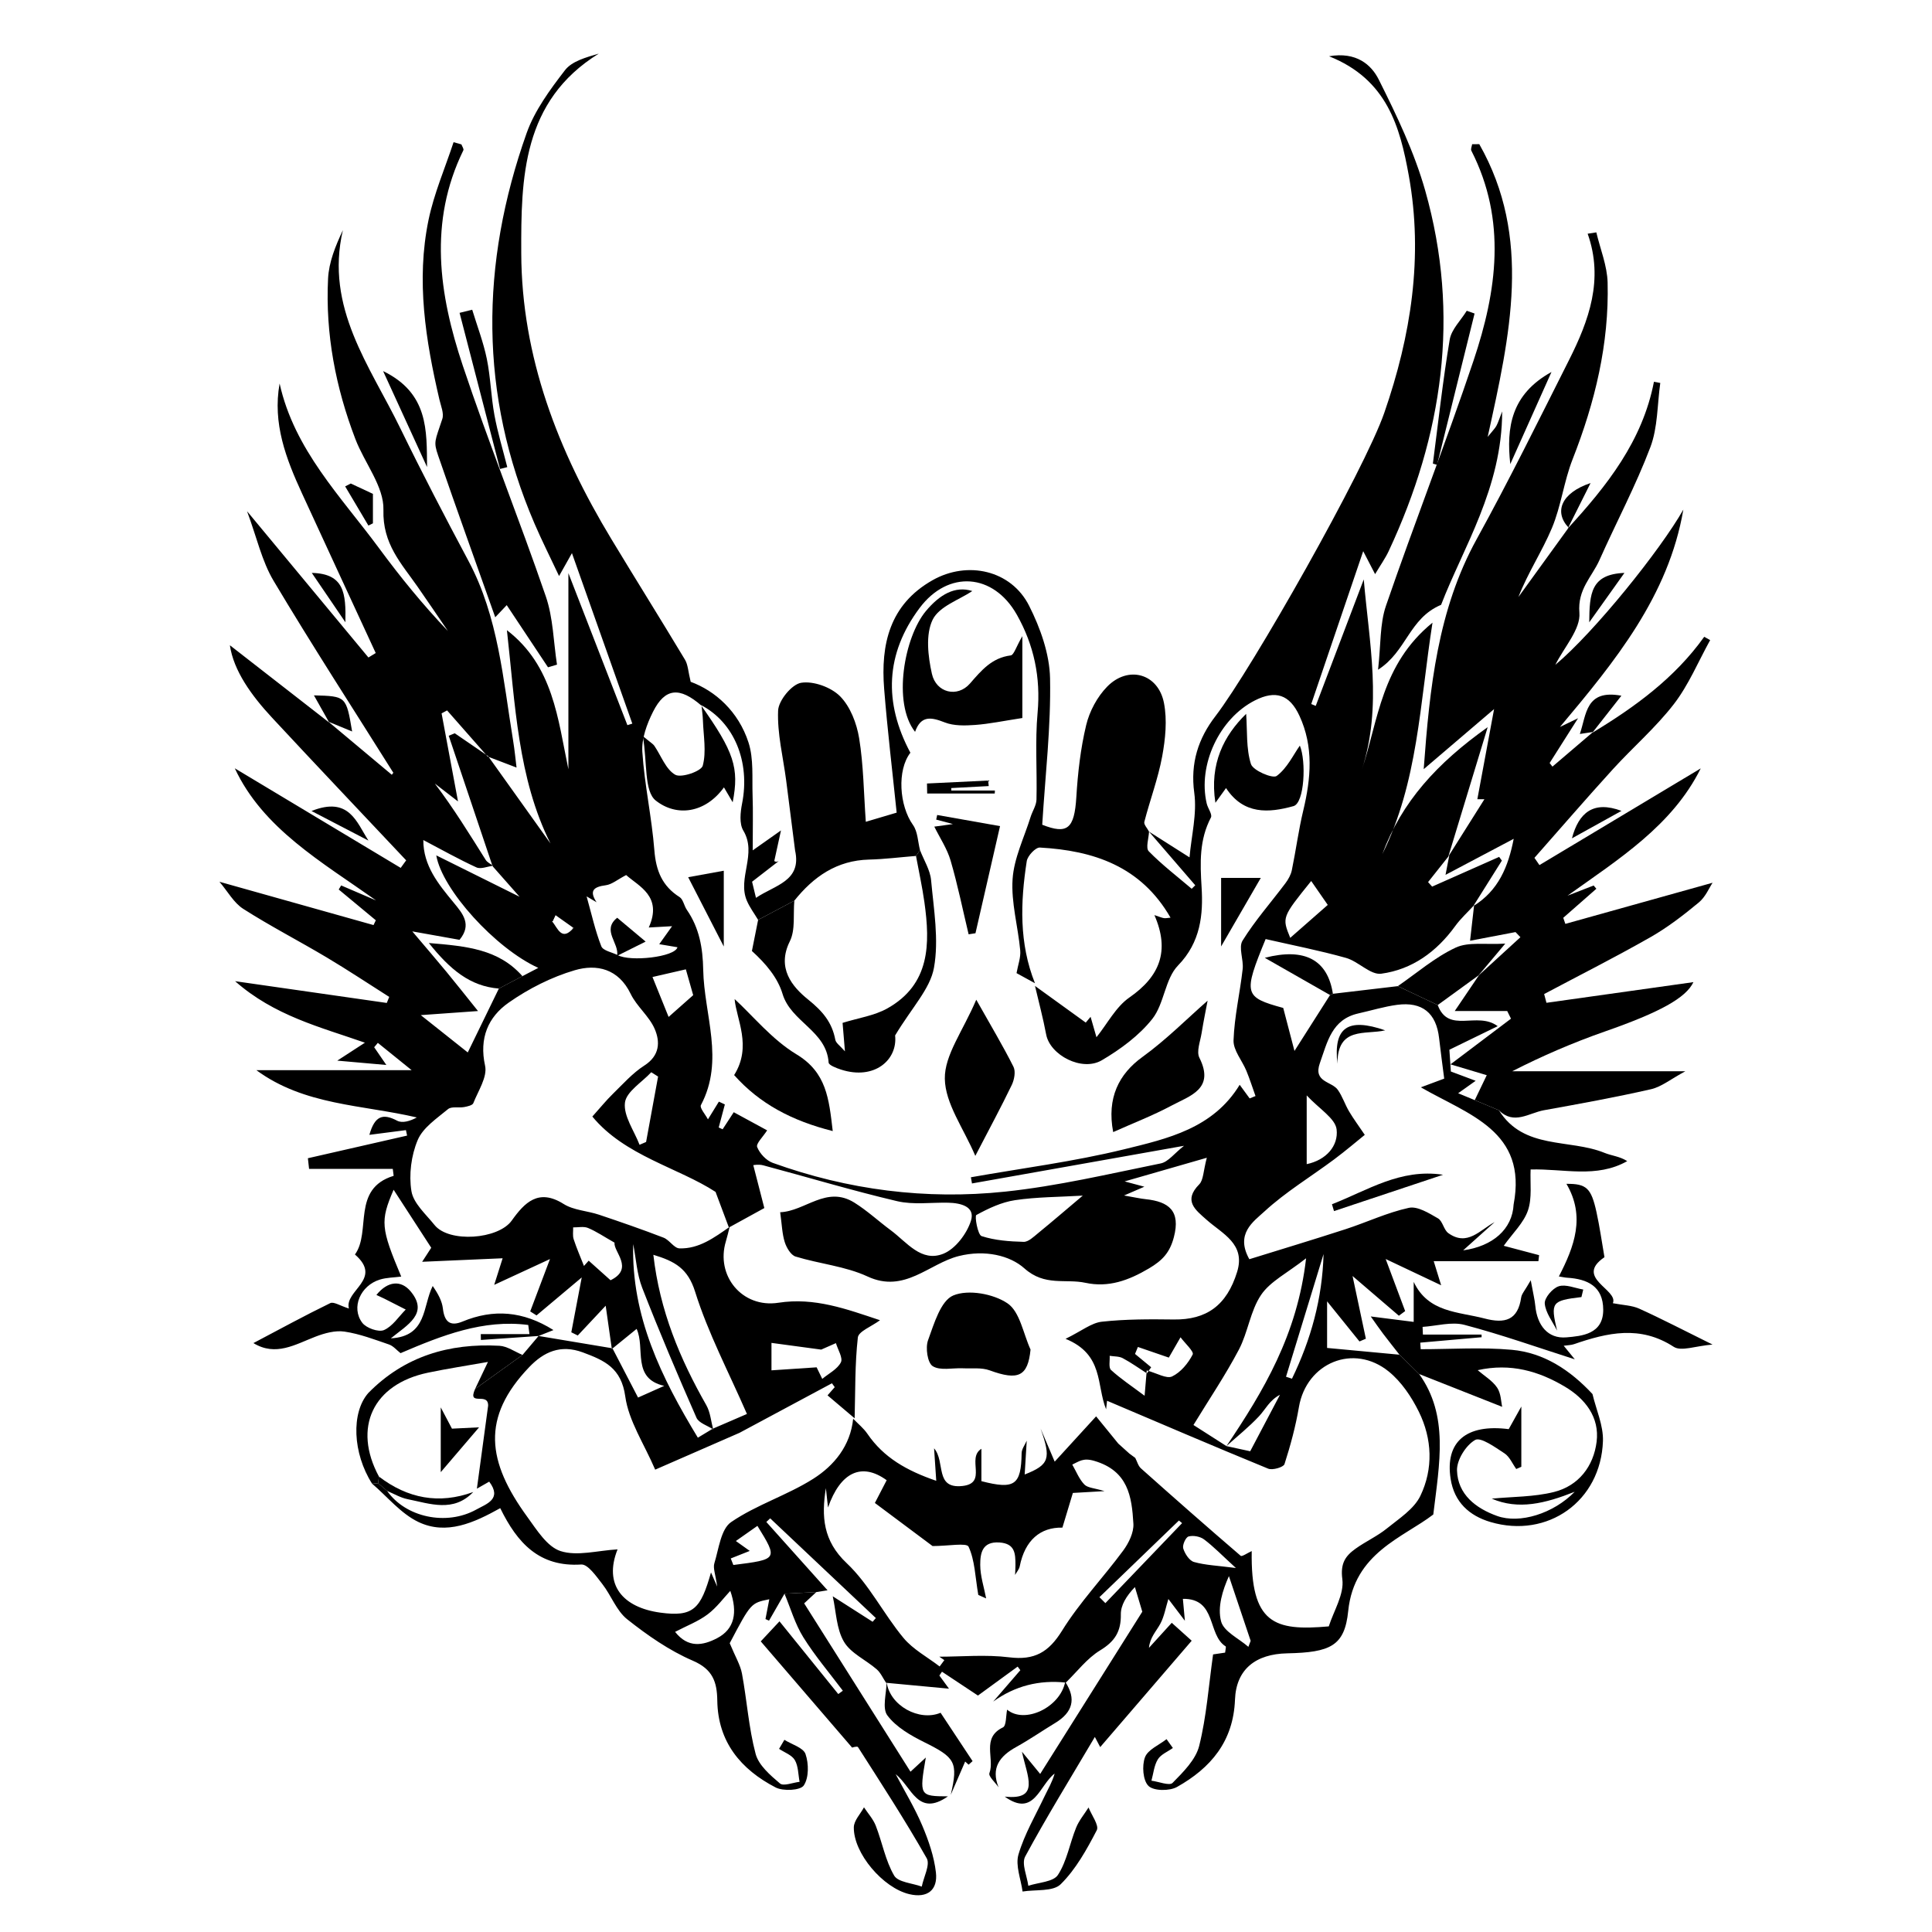 <?xml version="1.0" encoding="utf-8"?>
<!-- Generator: Adobe Illustrator 16.0.0, SVG Export Plug-In . SVG Version: 6.00 Build 0)  -->
<!DOCTYPE svg PUBLIC "-//W3C//DTD SVG 1.0//EN" "http://www.w3.org/TR/2001/REC-SVG-20010904/DTD/svg10.dtd">
<svg version="1.0" id="Capa_1" xmlns="http://www.w3.org/2000/svg" xmlns:xlink="http://www.w3.org/1999/xlink" x="0px" y="0px"
	 width="1000px" height="1000px" viewBox="0 0 1000 1000" enable-background="new 0 0 1000 1000" xml:space="preserve">
<g>
	<path fill-rule="evenodd" clip-rule="evenodd" d="M411.54,440.239c-1.539-12.104-3.048-24.212-4.626-36.311
		c-1.573-12.055-4.651-24.16-4.167-36.125c0.213-5.235,7.093-13.628,11.934-14.4c6.363-1.016,15.491,2.296,20.15,6.997
		c5.294,5.343,8.598,14.005,9.858,21.702c2.267,13.832,2.362,28.018,3.45,43.259c5.217-1.549,9.726-2.887,15.972-4.74
		c-2.184-21.25-4.765-42.6-6.474-64.019c-1.842-23.097,2.812-43.718,25.059-56.295c18.089-10.228,40.658-5.215,49.973,13.239
		c5.812,11.515,10.588,24.924,10.838,37.582c0.495,25-2.477,50.066-4.055,75.757c12.991,5.117,16.65,2.177,17.652-14.274
		c0.763-12.519,2.184-25.164,5.105-37.323c1.713-7.133,5.717-14.613,10.829-19.85c10.923-11.188,26.441-6.843,29.423,8.406
		c1.736,8.878,0.742,18.691-0.932,27.731c-2.117,11.447-6.303,22.503-9.226,33.823c-0.355,1.373,1.584,3.34,2.434,5.05
		c-0.158,3.488-1.822,8.458-0.152,10.166c6.858,7.014,14.732,13.032,22.232,19.417c0.614-0.602,1.23-1.203,1.845-1.806
		c-7.987-9.261-15.976-18.523-23.963-27.786c6.039,3.836,12.079,7.673,20.991,13.333c0.986-11.256,3.932-22.621,2.46-33.381
		c-2.107-15.412,2.086-28.168,10.927-39.666c19.086-24.83,77.172-127.453,87.434-157.069c13.814-39.864,20.267-80.748,12.68-122.775
		c-4.564-25.273-11.248-49.819-41.28-61.756c14.129-2.457,21.876,4.376,25.723,12.052c9.304,18.569,18.443,37.657,24.073,57.548
		c18.224,64.364,9.1,126.539-18.91,186.495c-1.723,3.687-4.133,7.053-7.05,11.958c-2.595-5.008-4.449-8.59-6.157-11.884
		c-9.01,26.508-17.949,52.812-26.892,79.115c0.772,0.319,1.546,0.639,2.319,0.958c8.287-21.822,16.574-43.642,24.861-65.463
		c2.765,32.692,9.766,65.575-1.075,98.77c8.667-25.903,10.05-54.699,36.651-76.379c-6.628,42.433-7.518,82.559-25.968,119.795
		c10.042-27.062,28.279-47.052,54.531-65.699c-7.422,24.399-13.888,45.648-20.352,66.897l0.479-0.551
		c-3.659,4.612-7.319,9.225-10.979,13.837c0.701,0.779,1.401,1.558,2.103,2.337c11.563-5.129,23.126-10.258,34.688-15.386
		c0.468,0.645,0.937,1.289,1.405,1.933c-4.929,7.845-9.858,15.692-14.786,23.539l0.418-0.465c-3.287,3.588-6.958,6.897-9.791,10.813
		c-9.603,13.264-22.305,22.497-38.288,24.644c-5.583,0.75-11.813-6.375-18.232-8.177c-13.72-3.854-27.757-6.579-41.596-9.752
		c-11.692,28.455-11.264,30.081,9.106,35.649c1.893,7.234,3.772,14.423,5.819,22.253c6.657-10.46,12.532-19.696,18.409-28.931
		c0.502-0.193,0.995-0.408,1.479-0.646c11.196-1.319,22.394-2.638,33.589-3.957c6.892,3.26,13.78,6.518,20.673,9.777
		c5.597,15.124,20.387,3.004,31.038,10.944c-8.925,4.352-16.558,8.074-25.006,12.191c0.218,3.229,0.498,7.361,0.764,11.27
		c4.309,1.611,8.02,3.001,12.841,4.805c-3.483,2.477-5.801,4.123-9.069,6.447c3.374,1.4,5.987,2.485,8.601,3.57
		c4.161,1.742,8.322,3.484,12.481,5.228c12.854,20.616,36.486,14.646,54.69,22.062c3.693,1.506,7.882,1.792,11.744,4.274
		c-15.936,9.024-32.899,3.829-50.01,4.324c-0.32,7.072,0.842,14.727-1.386,21.219c-2.211,6.44-7.834,11.709-12.527,18.286
		c6.058,1.604,12.176,3.225,18.294,4.844c-0.116,1.035-0.231,2.067-0.346,3.102c-17.785,0-35.57,0-54.195,0
		c1.129,3.66,2.045,6.629,3.853,12.487c-10.599-5.019-18.902-8.948-28.715-13.594c3.616,9.658,6.853,18.306,10.089,26.951
		c-1.084,0.802-2.169,1.604-3.252,2.405c-7.735-6.631-15.468-13.264-23.983-20.564c2.289,10.783,4.591,21.622,6.894,32.462
		c-1.104,0.471-2.208,0.942-3.313,1.413c-5.213-6.458-10.426-12.913-16.757-20.758c0,9.825,0,17.922,0,24.118
		c12.946,1.209,25.206,2.354,37.466,3.5c3.391,3.333,6.783,6.664,10.175,9.996c15.459,21.531,10.511,46.189,7.326,72.715
		c-15.552,11.947-40.973,19.824-44.037,49.948c-1.837,18.06-9.143,21.451-31.569,21.913c-16.333,0.336-26.432,8.229-27.033,23.96
		c-0.828,21.664-12.583,35.412-29.999,45.199c-3.875,2.176-12.017,2.126-14.748-0.493c-2.914-2.797-3.479-10.495-1.85-14.85
		c1.484-3.97,7.281-6.329,11.177-9.397c1.089,1.526,2.178,3.055,3.266,4.581c-2.666,1.914-6.189,3.3-7.778,5.879
		c-1.95,3.158-2.279,7.316-3.311,11.041c3.756,0.489,9.333,2.771,10.932,1.144c5.507-5.605,11.982-11.986,13.776-19.15
		c3.808-15.211,4.902-31.104,7.199-47.354c1.059-0.157,3.725-0.555,6.226-0.925c0.161-1.638,0.59-3.032,0.275-3.229
		c-9.544-5.938-4.487-24.881-22.137-24.607c0.3,3.269,0.55,6.009,1.039,11.358c-3.79-4.998-6.078-8.016-8.55-11.277
		c-1.42,4.58-2.139,9.02-4.144,12.771c-2.065,3.864-5.384,7.057-5.903,12.514c3.718-4.084,7.434-8.167,11.8-12.966
		c4.313,3.881,8.276,7.443,10.318,9.28c-16.429,19.102-32.199,37.439-47.353,55.058c0.798,1.513,0.063,0.121-2.771-5.254
		c-12.918,21.872-25.089,41.559-36.058,61.893c-1.987,3.687,0.952,10.029,1.616,15.145c5.279-1.765,12.952-1.971,15.329-5.623
		c4.662-7.162,6.118-16.346,9.419-24.482c1.514-3.731,4.251-6.969,6.434-10.43c1.56,4.001,5.555,9.265,4.251,11.78
		c-5.164,9.949-10.83,20.209-18.679,27.954c-3.96,3.906-12.99,2.674-19.728,3.765c-0.857-6.433-3.796-13.479-2.12-19.166
		c3.104-10.536,8.846-20.306,13.617-30.332c1.752-3.679,3.87-7.185,5.104-11.559c-7.939,5.956-10.537,22.94-25.826,11.932
		c18.493,1.968,11.604-10.409,8.905-23.248c4.969,6.063,7.195,8.779,9.437,11.514c18.752-29.791,37.318-59.289,52.854-83.97
		c-1.491-4.977-2.656-8.865-3.822-12.754c-4.507,4.691-7.355,9.447-7.282,14.157c0.137,8.821-3.087,13.974-10.712,18.603
		c-6.789,4.122-11.9,11.008-17.753,16.672c-13.772-1.441-26.347,1.693-37.604,9.851c4.685-5.422,9.369-10.842,14.053-16.261
		c-0.465-0.619-0.932-1.237-1.396-1.854c-6.88,5.018-13.761,10.037-20.552,14.988c-6.589-4.37-12.604-8.357-18.618-12.345
		c-0.447,0.659-0.896,1.319-1.344,1.979c1.657,2.268,3.316,4.536,4.974,6.806c-10.857-1.017-21.713-2.032-32.571-3.049
		c-1.584-2.352-2.767-5.167-4.831-6.968c-5.626-4.905-13.459-8.305-16.983-14.314c-3.908-6.667-4.017-15.563-5.78-23.488
		c6.88,4.396,13.762,8.792,20.642,13.188c0.555-0.642,1.109-1.285,1.664-1.927c-18.231-17.204-36.463-34.406-54.693-51.609
		c-0.663,0.625-1.326,1.25-1.989,1.876c10.561,11.788,21.12,23.578,31.681,35.366c-1.931,0.307-3.862,0.612-5.793,0.918
		c-5.493,0.282-10.985,0.565-16.479,0.851c-2.67,4.648-5.341,9.298-8.012,13.947c-0.612-0.275-1.226-0.551-1.837-0.826
		c0.636-3.295,1.271-6.59,1.979-10.25c-9.521,1.945-9.521,1.945-20.486,22.744c2.9,7.027,5.505,11.23,6.345,15.763
		c2.564,13.808,3.467,28.004,7.053,41.508c1.563,5.892,7.578,11.062,12.611,15.333c1.825,1.551,6.679-0.466,10.15-0.855
		c-0.734-3.802-0.628-8.094-2.468-11.253c-1.529-2.627-5.347-3.926-8.148-5.811c0.917-1.56,1.836-3.118,2.754-4.678
		c3.817,2.404,9.8,4.063,10.94,7.385c1.699,4.946,1.766,12.273-0.924,16.26c-1.746,2.591-10.667,3.033-14.588,1
		c-17.958-9.316-29.859-23.527-30.163-44.946c-0.136-9.55-2.268-16.174-12.64-20.638c-12.185-5.244-23.512-13.14-33.982-21.438
		c-5.597-4.434-8.292-12.377-12.896-18.269c-3.099-3.963-7.457-10.315-10.895-10.093c-21.687,1.407-33.091-11.077-41.934-29.165
		c-13.494,7.52-27.817,14.129-42.402,7.134c-9.053-4.342-16.014-13.049-23.914-19.798c1.039-0.086,2.078-0.172,3.117-0.256
		c1.555,1.335,3.109,2.672,4.664,4.008c9.514,13.639,30.637,18.254,46.157,9.627c5.229-2.906,13.484-5.377,6.669-14.438
		c-2.245,1.281-4.311,2.46-6.375,3.639c2.06-15.206,4.121-30.413,5.819-42.947c0.146-7.372-10.948,0.683-6.733-8.673
		c8.18-5.87,16.36-11.742,24.54-17.611c2.767-3.269,5.531-6.539,8.301-9.808c12.752,2.128,25.5,4.256,38.252,6.385
		c4.39,8.449,8.776,16.898,13.239,25.491c2.599-1.16,7.008-3.128,13.549-6.047c-17.028-3.861-9.66-19.525-14.292-29.49
		c-4.782,3.89-8.804,7.159-12.826,10.43c-1.066-7.518-2.134-15.036-3.184-22.425c-5.009,5.341-9.73,10.379-14.453,15.417
		c-1.113-0.555-2.228-1.107-3.34-1.661c1.706-8.983,3.414-17.966,5.396-28.392c-8.829,7.417-16.112,13.537-23.396,19.655
		c-1.09-0.691-2.18-1.382-3.27-2.074c3.304-8.753,6.608-17.506,10.228-27.095c-9.246,4.277-18.033,8.342-28.866,13.354
		c1.977-6.236,2.956-9.325,4.361-13.763c-14.439,0.631-27.676,1.209-41.654,1.819c1.715-2.647,3.366-5.2,4.701-7.264
		c-6.516-10.047-12.834-19.789-19.477-30.03c-6.986,16.271-6.642,19.772,3.942,44.955c-3.74,0.49-7.558,0.476-11.043,1.546
		c-10.082,3.091-15.047,14.476-9.126,22.359c2.056,2.738,8.411,4.993,11.22,3.786c4.461-1.918,7.592-6.93,11.287-10.63
		c-3.676-1.872-7.35-3.75-11.032-5.609c-0.996-0.505-2.023-0.95-4.154-1.943c5.945-7.353,12.805-7.735,17.686-1.893
		c9.619,11.517-1.617,17.324-10.219,24.352c18.877-1.038,16.405-16.641,21.673-27.098c2.822,4.081,4.828,7.797,5.279,11.691
		c0.787,6.77,3.653,9.408,10.134,6.723c15.986-6.622,31.337-5.502,47.088,4.401c-2.85,1.131-5.27,2.093-7.69,3.053
		c-9.956,0.688-19.912,1.376-29.867,2.065c-0.018-1.009-0.035-2.018-0.053-3.027c8.396,0,16.793,0,25.189,0
		c-0.208-1.578-0.417-3.155-0.626-4.732c-23.319-3.033-44.762,5.451-66.1,14.59c-1.976-1.534-3.729-3.719-5.969-4.487
		c-7.563-2.595-15.178-5.503-23.015-6.668c-4.801-0.716-10.328,0.801-15.032,2.611c-10.5,4.039-20.573,10.403-32.138,3.33
		c13.659-7.201,26.562-14.258,39.774-20.681c1.806-0.879,5.146,1.396,9.649,2.792c-2.455-9.344,17.846-15.215,3.134-27.957
		c8.576-11.866-1.918-34.018,20.034-40.728c-0.15-1.194-0.302-2.388-0.453-3.581c-14.441,0-28.882,0-43.324,0
		c-0.206-1.841-0.413-3.682-0.618-5.522c17.118-3.905,34.235-7.813,51.353-11.721c-0.202-0.942-0.405-1.885-0.606-2.827
		c-5.887,0.757-11.772,1.516-18.922,2.437c2.776-9.832,6.936-11.252,14.369-7.321c2.678,1.415,6.731,0.227,10.187-1.68
		c-28.377-6.637-58.188-6.183-83.053-24.48c25.983,0,51.966,0,80.371,0c-6.981-5.639-12.237-9.883-17.492-14.129
		c-0.631,0.755-1.263,1.51-1.893,2.267c1.584,2.308,3.169,4.615,6.301,9.18c-8.891-0.788-15.755-1.396-25.395-2.248
		c5.892-3.828,9.537-6.194,14.3-9.289c-23.28-8.14-46.876-13.923-67.191-31.83c27.798,3.988,53.154,7.624,78.511,11.26
		c0.42-1.04,0.84-2.081,1.259-3.122c-10.778-6.836-21.412-13.916-32.374-20.446c-14.307-8.523-29.154-16.17-43.176-25.125
		c-4.904-3.132-8.049-9.02-12.324-14.032c27.687,7.783,53.719,15.101,79.751,22.417c0.396-0.825,0.793-1.651,1.189-2.478
		c-6.401-5.312-12.805-10.624-19.207-15.936c0.421-0.7,0.843-1.4,1.263-2.101c6.019,2.585,12.037,5.169,18.057,7.752
		c-28.128-19.943-58.571-37.2-73.109-68.381c27.829,16.706,56.851,34.126,85.872,51.546c0.944-1.301,1.888-2.603,2.831-3.905
		c-23.139-24.581-46.388-49.058-69.369-73.786c-10.82-11.642-19.945-24.382-21.88-37.546c16.191,12.602,33.818,26.322,51.446,40.042
		l-0.436-0.47c10.933,9.153,21.865,18.307,32.798,27.46c0.267-0.341,0.533-0.682,0.801-1.021
		c-20.754-33.054-41.99-65.819-61.97-99.334c-6.087-10.212-8.712-22.487-13.752-36.051c22.369,26.959,42.596,51.335,62.823,75.711
		c1.26-0.769,2.52-1.538,3.779-2.307c-12.716-27.521-25.463-55.027-38.134-82.568c-8.279-17.995-15.329-36.27-11.612-56.937
		c7.595,34.323,31.746,58.53,51.53,85.329c10.95,14.832,22.586,29.158,35.577,42.771c-5.229-7.648-10.397-15.335-15.699-22.932
		c-8.413-12.054-18.18-22.139-17.674-39.764c0.347-12.051-9.771-24.241-14.513-36.635c-10.22-26.712-15.563-54.448-14.142-83.076
		c0.422-8.496,3.803-16.846,7.672-25.063c-9.409,40.126,14.034,70.323,29.734,102.564c11.263,23.124,23.154,45.957,35.27,68.649
		c15.513,29.058,17.879,61.258,23.074,92.806c0.828,5.029,1.299,10.117,1.805,14.138c-4.821-1.84-9.888-3.774-14.953-5.708
		c-6.999-7.959-13.998-15.915-20.999-23.872c-0.947,0.513-1.896,1.023-2.844,1.534c2.746,14.73,5.492,29.459,8.497,45.575
		c-4.786-3.691-8.391-6.47-11.993-9.25c9.691,12.743,17.948,26.187,26.346,39.539c0.811,1.289,2.504,2.021,3.788,3.01
		c-2.892,0.353-6.322,1.884-8.58,0.851c-9.242-4.232-18.127-9.246-27.516-14.168c-0.052,13.268,7.803,22.829,15.715,32.396
		c4.669,5.647,9.586,11.348,3.023,19.255c-6.734-1.203-13.669-2.443-24.443-4.368c7.37,8.713,12.559,14.729,17.613,20.855
		c4.924,5.967,9.712,12.048,16.402,20.375c-10.258,0.73-17.661,1.26-29.625,2.112c9.565,7.598,16.654,13.229,24.323,19.321
		c6.052-12.438,11.072-22.754,16.094-33.071c4.068-2.144,8.136-4.287,12.204-6.43c2.531-1.316,5.061-2.632,8.21-4.27
		c-22.266-10.104-49.822-40.583-52.81-58.238c14.553,7.231,28.769,14.295,43.108,21.419c-4.604-5.211-9.285-10.514-13.967-15.815
		c-7.566-22.506-15.132-45.012-22.699-67.518c1.043-0.425,2.086-0.851,3.129-1.276c5.748,3.937,11.494,7.872,17.241,11.807
		c10.989,15.385,21.978,30.77,32.315,45.242c-16.977-33.742-18.277-72.304-22.563-110.408
		c23.991,18.438,26.371,45.936,31.822,71.989c0-32.896,0-65.757,0-101.518c10.927,28.15,20.732,53.414,30.539,78.678
		c0.848-0.262,1.695-0.524,2.543-0.784c-10.53-29.735-21.061-59.469-31.252-88.246c-0.912,1.623-3.24,5.765-6.66,11.854
		c-4.661-9.92-8.986-18.469-12.758-27.254c-28.662-66.761-28.052-134.333-4.041-201.99c4.176-11.767,12.111-22.52,19.844-32.56
		c3.642-4.729,10.921-6.654,17.502-8.603c-39.67,24.595-40.247,64.365-40.121,103.271c0.174,53.799,19.071,102.357,46.558,147.869
		c12.636,20.925,25.618,41.642,38.203,62.596c1.554,2.586,1.619,6.067,2.938,11.419c12.627,4.627,24.728,15.306,29.933,31.434
		c2.739,8.486,1.784,18.227,2.106,27.415c0.294,8.417,0.062,16.853,0.062,28.397c6.87-4.846,10.204-7.199,14.632-10.323
		c-1.334,6.006-2.429,10.919-3.468,15.844c-0.013,0.058,0.684,0.374,1.051,0.376c0.41,0.003,0.823-0.215,1.234-0.337
		c-4.12,3.193-8.241,6.384-13.775,10.671c0.327,1.352,1.157,4.78,2.019,8.342C401.054,458.094,415.057,456.128,411.54,440.239z
		 M286.025,476.821l-0.357-0.095c3.055,3.671,5.06,10.944,11.402,3.323l0.022,0.415c-3.297-2.337-6.593-4.673-9.888-7.01
		l0.264,0.299C286.987,474.775,286.506,475.798,286.025,476.821z M308.789,467.021c-1.59-0.943-3.18-1.887-5.165-3.063
		c2.596,9.232,4.456,17.787,7.61,25.833c0.896,2.286,5.561,3.093,8.495,4.579c6.392,3.549,29.599,1.037,30.925-4.078
		c-2.905-0.488-5.819-0.978-9.429-1.584c2.285-3.199,3.903-5.465,6.646-9.304c-5.227,0.291-8.303,0.462-12.068,0.671
		c7.28-16.178-5.227-21.345-11.704-27.15c-4.5,2.344-7.381,4.864-10.535,5.274C307.175,459.029,304.874,461.076,308.789,467.021z
		 M368.842,739.537c6.572-2.837,13.144-5.672,17.774-7.67c-9.448-21.688-20.127-41.855-26.823-63.268
		c-3.771-12.057-10.477-15.756-21.617-19.117c3.29,28.918,13.765,53.873,27.404,77.817c2.096,3.68,2.438,8.357,3.561,12.549
		c-2.964-1.979-7.442-3.293-8.653-6.044c-9.772-22.227-19.266-44.594-28.078-67.216c-2.758-7.083-3.175-15.078-4.663-22.657
		c-1.028,37.387,14.584,69.082,33.462,100.213C363.89,742.526,366.365,741.03,368.842,739.537z M634.831,748.504
		c5.228,1.135,10.454,2.27,12.272,2.665c5.517-10.465,10.463-19.85,15.408-29.233c-5.378,2.792-7.486,7.515-10.82,11.092
		c-5.19,5.565-11.214,10.351-16.883,15.466c19.158-28.461,36.698-57.615,41.222-97.201c-9.796,7.683-18.559,11.949-23.29,18.943
		c-5.583,8.253-6.765,19.348-11.505,28.343c-6.987,13.264-15.431,25.764-23.503,38.995
		C622.012,740.31,628.422,744.407,634.831,748.504z M474.116,443.029c-8.105,0.655-16.204,1.685-24.321,1.889
		c-16.662,0.42-28.71,8.834-38.65,21.268c-6.248,3.316-12.497,6.632-18.744,9.948c-1.967-3.297-4.332-6.424-5.825-9.923
		c-5.013-11.736,5.437-24.21-1.849-36.319c-2.132-3.545-1.524-9.462-0.626-13.985c4.28-21.547-4.068-42.049-21.351-51.019
		l0.35,0.365c-11.332-9.833-18.855-9.259-25.104,3.167c-3.178,6.32-5.973,13.944-5.525,20.753
		c1.123,17.042,4.889,33.902,6.229,50.942c0.829,10.507,4.014,18.482,13.04,24.2c1.889,1.195,2.32,4.513,3.771,6.612
		c6.479,9.375,8.254,19.729,8.471,31.022c0.447,23.344,11.157,46.779-1.194,70.058c-0.746,1.408,2.329,4.842,3.645,7.367
		c2.198-3.563,3.927-6.367,5.657-9.172c1.032,0.481,2.065,0.963,3.099,1.445c-1.061,3.977-2.122,7.954-3.183,11.931
		c0.675,0.312,1.349,0.622,2.023,0.935c1.855-2.847,3.709-5.693,5.755-8.837c6.564,3.564,12.49,6.783,17.286,9.388
		c-2.129,3.357-5.857,6.871-5.159,8.645c1.307,3.325,4.696,6.969,8.052,8.178c38.927,14.049,79.324,19.203,120.281,14.896
		c27.071-2.847,53.8-9.181,80.549-14.603c3.888-0.788,7.041-5.198,12.044-9.117c-38.854,6.898-74.297,13.194-109.741,19.487
		c-0.184-1.067-0.368-2.134-0.554-3.2c26.47-4.695,53.256-8.097,79.312-14.481c22.45-5.499,46.061-10.777,59.806-33.387
		c2.016,2.754,3.59,4.904,5.163,7.055c1.009-0.41,2.018-0.822,3.027-1.231c-1.563-4.361-2.964-8.789-4.727-13.067
		c-2.199-5.334-6.824-10.618-6.642-15.791c0.438-12.322,3.334-24.538,4.722-36.855c0.555-4.905-2.247-11.203-0.063-14.721
		c6.494-10.46,14.767-19.807,22.191-29.705c1.486-1.983,2.826-4.367,3.321-6.757c2.123-10.258,3.467-20.693,5.91-30.868
		c3.998-16.648,5.446-33.102-1.995-49.116c-5.117-11.014-12.397-13.282-23.027-7.889c-18.361,9.311-29.637,33.362-24.944,53.366
		c0.584,2.497,3.011,5.631,2.184,7.217c-6.042,11.583-5.632,23.308-4.834,36.1c0.878,14.08-0.459,28.457-12.187,40.498
		c-6.766,6.945-7.115,19.836-13.339,27.685c-6.854,8.643-16.464,15.7-26.096,21.372c-10.306,6.067-26.827-2.652-28.832-13.347
		c-1.58-8.438-3.826-16.752-5.778-25.119c8.759,6.326,17.517,12.653,26.274,18.979c0.833-0.996,1.668-1.992,2.502-2.99
		c1.095,3.803,2.188,7.604,3.042,10.57c5.682-7.075,10.041-15.705,17.025-20.554c15.771-10.944,21.065-24.106,12.967-42.665
		c2.519,0.828,3.685,1.364,4.907,1.565c0.935,0.154,1.94-0.113,3.439-0.236c-15.332-26.67-39.898-34.738-67.637-36.292
		c-2.211-0.124-6.354,4.279-6.78,7.017c-3.316,21.321-4,42.612,4.253,63.215c-3.283-1.801-6.566-3.602-9.544-5.236
		c0.744-4.249,2.25-8.094,1.909-11.769c-1.143-12.339-4.757-24.737-3.954-36.884c0.719-10.884,5.99-21.476,9.322-32.175
		c0.942-3.029,2.971-5.962,3.046-8.977c0.372-14.993-0.778-30.092,0.575-44.975c1.662-18.292-1.871-35.025-10.733-50.725
		c-12.124-21.477-35.521-23.3-50.37-3.434c-17.664,23.631-18.635,48.905-4.737,74.866c-6.961,8.996-5.81,27.357,1.36,37.409
		c2.471,3.462,2.496,8.668,3.64,13.077C475.52,441.073,474.818,442.051,474.116,443.029z M510.426,827.34
		c-2.374-1.061-4.75-2.122-4.069-1.817c-1.628-9.536-1.778-17.968-5.03-24.959c-0.996-2.143-10.489-0.332-18.638-0.332
		c-8.485-6.338-19.507-14.57-29.855-22.3c2.26-4.359,4.203-8.109,6.104-11.775c-12.91-9.378-23.932-4.25-30.365,14.125
		c-0.42-3.829-0.76-6.924-1.099-10.018c-2.345,14.603-1.519,27.24,10.759,38.817c11.608,10.946,19.032,26.202,29.371,38.671
		c4.974,5.997,12.424,9.938,18.752,14.811c0.811-1.093,1.621-2.187,2.432-3.281c-1.131-0.774-2.264-1.549-2.6-1.779
		c11.561,0,24.039-1.188,36.183,0.322c13.037,1.622,20.405-2.573,27.357-13.799c9.103-14.695,21.308-27.436,31.621-41.428
		c2.881-3.907,5.561-9.364,5.293-13.932c-0.828-14.097-2.7-27.42-20.349-32.549c-5.703-1.658-7.727,0.33-11.286,1.947
		c2.021,3.495,3.531,7.479,6.247,10.307c1.713,1.782,5.227,1.834,10.449,3.431c-7.396,0.426-11.995,0.69-16.389,0.942
		c-1.915,6.354-3.586,11.893-5.411,17.952c-11.369-0.257-19.394,6.464-22.093,20.029c-0.315,1.582-1.58,2.977-2.402,4.457
		c0.066-1.703,0.196-3.408,0.189-5.112c-0.023-5.792-0.086-11.12-8.262-11.685c-9.053-0.624-9.97,5.682-9.969,11.557
		C507.369,815.742,509.328,821.541,510.426,827.34z M783.445,623.418c7.237-38.001-23.206-46.354-48.021-60.624
		c4.154-1.546,7.753-2.887,12.094-4.502c-0.845-6.656-1.838-13.813-2.65-20.991c-1.459-12.902-8.654-18.928-21.688-17.207
		c-6.762,0.895-13.366,2.95-20.051,4.438c-13.818,3.078-16.056,14.737-19.972,25.743c-3.547,9.974,6.141,9.332,9.314,13.846
		c2.377,3.384,3.668,7.509,5.787,11.1c2.244,3.801,4.896,7.36,8.147,12.176c-3.942,3.173-9.755,8.151-15.876,12.715
		c-12.039,8.975-25.074,16.824-36.05,26.928c-5.677,5.226-15.22,11.528-7.825,24.723c16.365-5.088,33.164-10.138,49.845-15.556
		c10.964-3.563,21.549-8.613,32.729-11.038c4.475-0.97,10.406,2.773,15.059,5.445c2.442,1.402,2.969,5.94,5.368,7.653
		c9.878,7.059,16.428-1.719,23.952-5.7c-5.726,5.139-11.453,10.275-16.29,14.615C772.652,645.069,782.813,636.249,783.445,623.418z
		 M382.781,741.621c-13.609,5.943-27.219,11.886-43.66,19.065c-5.759-13.428-13.728-25.217-15.48-37.868
		c-2.047-14.776-10.698-18.637-21.975-22.819c-11.518-4.271-20.197-0.264-27.727,7.595c-25.089,26.184-21.777,48.987-1.036,77.507
		c4.9,6.739,10.296,15.518,17.26,17.746c8.638,2.765,19.146-0.308,29.484-0.896c-7.385,18.5,2.864,30.082,22.032,32.735
		c17.346,2.403,21.019-2.084,26.335-20.786c0.602,1.376,1.205,2.754,3.198,7.312c-0.857-6.321-2.242-9.534-1.458-12.077
		c2.292-7.445,3.366-17.665,8.68-21.306c13.128-8.994,29.028-13.862,42.524-22.424c10.837-6.877,19.214-17.106,20.64-31.076
		c2.48,2.586,5.375,4.888,7.369,7.803c8.413,12.301,20.283,19.05,35.636,24.331c-0.43-6.403-0.717-10.703-1.128-16.824
		c6.03,6.98,0.134,21.085,14.689,19.503c13.241-1.439,1.91-14.359,9.808-19.256c0,6.27,0,11.597,0,16.756
		c17.277,4.468,20.568,1.99,20.823-14.491c0.034-2.167,1.719-4.309,2.64-6.462c-0.335,5.526-0.671,11.051-1.062,17.507
		c12.861-5.047,13.708-8.251,8.226-23.798c2.428,5.701,4.855,11.401,7.304,17.15c7.348-8.035,14.679-16.052,21.439-23.445
		c4.37,5.369,7.934,9.742,11.495,14.116l-0.199-0.185c1.98,1.783,3.96,3.565,5.939,5.347c1.009,0.741,2.018,1.484,3.025,2.225
		c0.961,1.831,1.504,4.133,2.948,5.421c17.083,15.234,34.263,30.359,51.632,45.263c0.646,0.553,3.487-1.458,5.701-2.452
		c-0.595,37.595,11.624,41.494,39.886,38.977c2.548-8.009,8.05-16.646,7.021-24.42c-1.089-8.244,1.592-12.027,6.872-15.809
		c5.219-3.739,11.223-6.442,16.187-10.461c6.296-5.1,14.047-10.032,17.335-16.879c6.738-14.031,6.135-29.48-0.796-43.54
		c-3.785-7.681-9.022-15.481-15.577-20.801c-18.173-14.751-42.592-4.493-46.486,18.352c-1.708,10.012-4.37,19.913-7.481,29.58
		c-0.52,1.607-6.194,3.265-8.439,2.345c-28.074-11.511-55.956-23.492-83.4-35.146c0.035-0.301-0.23,2.059-0.496,4.419
		c-5.074-12.519-1.121-28.368-20.981-36.473c8.368-4.1,13.391-8.273,18.806-8.866c12.31-1.349,24.819-1.311,37.238-1.147
		c16.865,0.219,27.39-7.219,32.762-24.65c4.47-14.509-7.601-19.659-15.794-26.941c-5.771-5.129-12.254-9.821-3.821-18.367
		c2.208-2.236,2.062-6.798,3.921-13.752c-15.185,4.37-27.469,7.906-42.537,12.242c5.298,1.422,7.643,2.051,10.217,2.743
		c-2.751,1.188-5.302,2.292-10.511,4.543c5.579,0.968,8.346,1.61,11.146,1.905c12.031,1.268,18.21,6.026,14.635,19.67
		c-2.068,7.895-5.814,11.983-12.869,16.158c-10.568,6.256-20.974,10.026-32.876,7.465c-10.396-2.233-21.067,1.96-31.614-7.468
		c-7.498-6.702-20.425-9.78-33.971-6.378c-15.427,3.875-28.075,19.454-47.173,10.594c-11.533-5.352-24.947-6.544-37.29-10.34
		c-2.459-0.756-4.706-4.588-5.61-7.455c-1.368-4.336-1.473-9.069-2.372-15.479c13.019-0.522,23.937-14.027,38.448-4.944
		c6.64,4.158,12.472,9.589,18.795,14.272c8.278,6.127,15.782,16.796,27.28,12.123c6.203-2.521,12.133-10.384,14.23-17.078
		c2.305-7.356-5.336-9.162-11.74-9.307c-8.853-0.2-18.063,1.178-26.489-0.802c-23.262-5.466-46.182-12.383-69.285-18.548
		c-2.415-0.644-5.15-0.086-5.16-0.086c2.121,8.237,4.112,15.964,5.718,22.2c-7.842,4.293-13.03,7.133-18.339,10.076
		c-1.97-5.257-3.938-10.512-6.904-18.429c-19.147-12.509-46.992-18.63-63.776-39.009c4.31-4.801,7.225-8.432,10.537-11.654
		c5.274-5.129,10.268-10.835,16.374-14.747c8.001-5.125,8.258-12.252,5.353-18.97c-2.857-6.604-9.29-11.612-12.441-18.146
		c-6.28-13.023-17.553-15.55-28.924-12.215c-12.049,3.535-23.883,9.541-34.202,16.766c-10.612,7.429-15.373,18.336-12.213,32.69
		c1.267,5.756-3.577,12.969-6.09,19.341c-0.45,1.142-3.048,1.713-4.751,2.025c-2.793,0.514-6.529-0.441-8.339,1.063
		c-5.793,4.813-12.998,9.585-15.71,16.031c-3.353,7.971-4.624,17.912-3.234,26.42c1.034,6.336,7.479,11.948,11.953,17.53
		c7.465,9.314,32.979,7.498,39.977-2.304c6.651-9.316,13.827-16.775,26.85-8.573c5.199,3.275,12.24,3.516,18.305,5.549
		c11.207,3.76,22.387,7.633,33.414,11.884c3.034,1.169,5.433,5.453,8.214,5.545c10.14,0.336,18.067-5.623,25.991-11.119
		c-0.639,2.482-1.185,4.994-1.933,7.443c-5.424,17.776,8.402,34.722,27.17,31.821c18.707-2.89,35.191,3.249,52.591,9.042
		c-4.443,3.299-11.112,5.768-11.471,8.945c-1.556,13.828-1.274,27.863-1.661,41.824c-4.674-3.96-9.349-7.918-14.022-11.876
		c1.24-1.414,2.481-2.827,3.723-4.242c-0.482-0.67-0.964-1.342-1.446-2.014C414.663,724.532,398.722,733.077,382.781,741.621z
		 M560.438,618.852c-12.338,0.731-23.833,0.677-35.067,2.354c-6.966,1.04-13.785,4.261-20.022,7.684
		c-0.951,0.522,0.707,10.257,2.725,10.915c6.876,2.238,14.439,2.776,21.767,2.974c2.444,0.064,5.166-2.605,7.419-4.445
		C544.643,632.303,551.868,626.079,560.438,618.852z M592.443,722.44c0.457-5.409,0.734-8.694,1.106-13.105
		c5.273,1.41,10.256,4.476,13.127,3.11c4.464-2.124,8.34-6.83,10.654-11.367c0.77-1.504-4.035-5.854-6.29-8.904
		c-2.132,3.701-4.263,7.401-6.059,10.517c-4.391-1.51-10.2-3.506-16.01-5.503c-0.494,1.204-0.99,2.406-1.486,3.61
		c2.784,2.299,5.567,4.597,8.352,6.896c-0.732,1.052-1.466,2.105-2.2,3.158c-4.147-2.656-8.167-5.553-12.503-7.856
		c-1.93-1.026-4.495-0.855-6.773-1.228c0.173,2.507-0.645,6.095,0.699,7.328C579.962,713.594,585.586,717.305,592.443,722.44z
		 M425.055,698.552c-9.682-1.307-17.396-2.348-25.741-3.473c0,4.532,0,9.368,0,14.206c7.958-0.529,15.915-1.06,23.372-1.557
		c0.809,1.662,1.861,3.821,2.912,5.981c3.349-2.786,7.817-4.998,9.64-8.563c1.166-2.281-1.574-6.562-2.565-9.945
		C429.636,696.537,426.6,697.872,425.055,698.552z M318.095,643.202c-5.598-3.177-9.483-5.848-13.745-7.613
		c-2.222-0.921-5.104-0.247-7.688-0.292c0.06,2.053-0.343,4.259,0.271,6.132c1.53,4.688,3.521,9.226,5.326,13.823
		c0.815-0.91,1.631-1.82,2.445-2.729c3.791,3.396,7.581,6.79,11.31,10.13C328.472,656.611,317.389,647.793,318.095,643.202z
		 M331.033,592.543c1.129-0.487,2.256-0.973,3.385-1.459c2.069-11.285,4.139-22.572,6.206-33.856
		c-1.177-0.749-2.354-1.495-3.531-2.242c-4.825,5.227-12.962,10.07-13.625,15.779C322.672,577.641,328.228,585.25,331.033,592.543z
		 M377.999,823.426c-3.342,3.557-6.987,8.59-11.73,12.166c-4.854,3.659-10.785,5.89-16.846,9.061
		c6.719,8.499,14.378,7.12,21.776,3.255C380.241,843.182,381.871,834.598,377.999,823.426z M676.345,566.981
		c0,14.283,0,24.755,0,35.578c10.178-2.127,16.466-9.522,15.486-17.96C691.165,578.868,682.889,574.021,676.345,566.981z
		 M646.154,852.397c0.396-1.032,0.792-2.064,1.188-3.096c-3.753-11.168-7.507-22.337-11.26-33.505
		c-3.275,7.317-6.019,16.006-4.043,23.44C633.439,844.503,641.221,848.071,646.154,852.397z M678.673,456.008
		c-15.168,18.82-15.168,18.82-10.849,29.418c6.286-5.518,12.648-11.1,19.424-17.045
		C684.265,464.076,681.479,460.055,678.673,456.008z M337.724,505.7c3.301,8.164,6.269,15.515,8.348,20.661
		c3.722-3.297,7.912-7.008,12.72-11.266c-1.153-4.061-2.493-8.783-3.796-13.368C348.438,503.236,343.052,504.476,337.724,505.7z
		 M685.068,649.106c-6.477,21.164-12.953,42.325-19.43,63.489c1.028,0.338,2.057,0.675,3.085,1.012
		C678.514,693.461,684.465,672.061,685.068,649.106z M639.693,811.598c-7.155-6.544-11.515-11.082-16.483-14.81
		c-2.025-1.521-5.625-2.184-8.024-1.51c-1.48,0.414-3.283,4.469-2.743,6.204c0.85,2.729,3.147,6.313,5.553,6.996
		C623.867,810.144,630.154,810.355,639.693,811.598z M611.848,788.369c-0.544-0.451-1.09-0.903-1.634-1.356
		c-13.716,13.229-27.43,26.456-41.145,39.685c1.025,1.026,2.053,2.053,3.077,3.078C585.382,815.974,598.615,802.172,611.848,788.369
		z M388.072,802.751c-3.582,1.42-6.707,2.661-9.833,3.901c0.448,1.127,0.895,2.255,1.342,3.384
		c23.129-2.926,23.129-2.926,12.458-20.251c-3.409,2.395-6.787,4.769-11.157,7.839C384.108,799.925,386.293,801.482,388.072,802.751
		z"/>
	<path fill-rule="evenodd" clip-rule="evenodd" d="M775.813,574.659c-4.159-1.743-8.32-3.485-12.481-5.228
		c2.032-4.226,4.063-8.451,6.21-12.914c-5.814-1.739-11.53-3.45-18.772-5.617c11.771-8.884,21.541-16.261,31.313-23.637
		c-0.65-1.314-1.299-2.629-1.947-3.943c-9.305,0-18.612,0-27.172,0c4.622-6.832,8.633-12.76,12.643-18.687l-0.523,0.479
		c7.295-6.671,14.59-13.342,21.885-20.013c-0.845-0.884-1.69-1.771-2.536-2.655c-7.36,1.404-14.723,2.807-23.528,4.486
		c0.804-7.055,1.448-12.728,2.094-18.4l-0.418,0.465c13.028-7.978,18.137-20.489,20.911-34.831
		c-11.669,6.167-22.645,11.969-35.288,18.653c1.02-5.284,1.482-7.683,1.945-10.082l-0.479,0.551
		c6.236-9.889,12.47-19.779,18.672-29.618c-0.976,0-2.864,0-3.666,0c2.726-14.689,5.491-29.578,8.658-46.645
		c-13.681,11.677-25.054,21.386-36.427,31.094c3.104-42.216,7.251-82.453,27.438-119.081c16.756-30.401,32.112-61.584,47.745-92.593
		c10.368-20.566,18.076-41.769,9.683-65.473c1.495-0.231,2.991-0.463,4.485-0.695c2.04,8.646,5.621,17.254,5.844,25.948
		c0.81,31.727-6.523,61.986-18.11,91.457c-4.531,11.521-5.957,24.29-10.736,35.678c-5.024,11.974-12.367,22.974-17.324,35.657
		c8.663-11.967,17.327-23.934,25.99-35.901l-0.414,0.384c20.277-22.08,38.662-45.285,44.573-75.89
		c1.093,0.206,2.185,0.413,3.277,0.619c-1.577,11.138-1.247,22.996-5.137,33.258c-7.552,19.928-17.641,38.882-26.335,58.394
		c-3.901,8.755-11.424,15.11-10.391,27.272c0.722,8.503-7.897,17.799-12.465,26.982c20.265-16.959,54.396-59.44,66.266-80.356
		c-7.688,44.78-35.32,78.525-63.861,112.502c2.229-1.076,3.927-1.895,9.358-4.519c-6.142,9.682-10.422,16.432-14.703,23.181
		c0.486,0.622,0.97,1.245,1.455,1.866c7.013-5.982,14.026-11.966,21.04-17.949l-0.414,0.44
		c22.06-13.338,42.695-28.345,57.929-49.687c1.025,0.567,2.052,1.136,3.079,1.704c-6.153,11.114-11.101,23.156-18.768,33.104
		c-9.377,12.167-21.255,22.376-31.647,33.801c-13.719,15.08-27.045,30.518-40.541,45.802c0.866,1.249,1.73,2.499,2.596,3.75
		c27.797-16.665,55.592-33.329,83.479-50.049c-14.715,29.624-42.379,46.899-68.945,65.877c4.501-1.754,9.004-3.507,13.506-5.262
		c0.473,0.562,0.945,1.122,1.417,1.683c-5.711,5.013-11.424,10.025-17.136,15.039c0.36,1.047,0.72,2.092,1.081,3.139
		c25.368-7.085,50.737-14.17,76.206-21.284c-1.699,2.527-3.625,7.306-7.117,10.196c-7.886,6.532-16.109,12.895-24.979,17.947
		c-18.088,10.303-36.692,19.695-55.085,29.462c0.399,1.511,0.799,3.021,1.198,4.531c25.668-3.609,51.334-7.218,76.067-10.696
		c-3.878,8.178-17.375,15.614-45.774,25.528c-16.51,5.764-32.601,12.727-48.004,20.59c28.589,0,57.181,0,89.616,0
		c-7.567,4.068-12.364,8.07-17.791,9.307c-18.354,4.182-36.903,7.549-55.44,10.881C791.425,576.046,783.558,582.477,775.813,574.659
		z"/>
	<path fill-rule="evenodd" clip-rule="evenodd" d="M734.534,711.187c-3.392-3.332-6.784-6.663-10.175-9.996
		c-2.825-3.615-5.691-7.199-8.462-10.857c-1.93-2.547-3.728-5.195-6.401-8.942c8.968,1.135,15.6,1.976,22.233,2.815
		c0-6.29,0-12.58,0-20.713c7.55,15.971,22.977,15.368,36.724,18.966c10.51,2.753,17.199,0.923,18.913-10.91
		c0.272-1.884,1.918-3.568,4.945-8.891c1.222,6.718,2.049,9.963,2.364,13.259c0.949,9.947,6.4,17.136,16.115,16.294
		c7.962-0.688,19.07-1.626,19.038-14.293c-0.031-12.103-8.094-15.923-18.662-16.574c-1.182-0.072-2.351-0.353-4.296-0.656
		c8.027-15.502,13.855-31.037,3.915-47.938c10.383-0.101,12.812,2.194,15.536,14.554c1.696,7.695,2.776,15.527,4.149,23.401
		c-15.764,10.753,7.338,16.738,4.348,23.832c5.237,1.021,9.82,1.084,13.646,2.816c11.557,5.229,22.819,11.104,37.939,18.581
		c-8.719,0.688-16.196,3.695-20.082,1.172c-17.376-11.286-34.295-7.338-51.665-1.359c-1.467,0.506-3.115,0.491-5.278,0.806
		c2.123,2.603,3.931,4.816,5.738,7.032c-19.012-6.066-37.854-12.776-57.127-17.844c-6.667-1.751-14.408,0.583-21.659,1.051
		c0.057,1.328,0.113,2.657,0.169,3.986c10.12,0,20.24,0,30.359,0c0.008,0.454,0.017,0.908,0.024,1.363
		c-10.586,0.938-21.173,1.872-31.759,2.809c0.077,1.133,0.153,2.265,0.229,3.397c15.717,0,31.535-1.107,47.124,0.302
		c16.761,1.512,30.387,10.645,41.795,22.905c1.914,8.127,5.696,16.32,5.413,24.369c-1.096,31.099-28.601,50.57-58.154,41.886
		c-11.071-3.255-18.804-10.352-20.673-22.29c-3.007-19.218,8.044-28.616,30.056-25.803c2.155-3.863,4.311-7.729,6.527-11.703
		c0,10.854,0,21.025,0,31.197c-0.877,0.38-1.754,0.761-2.631,1.14c-1.991-2.764-3.435-6.368-6.098-8.106
		c-4.821-3.149-12.285-8.562-15.183-6.918c-4.767,2.703-9.545,10.359-9.381,15.777c0.38,12.419,9.755,19.625,20.818,23.575
		c11.628,4.152,29.064-1.205,40.101-12.541c-15.371,6.108-29.149,9.497-42.955,3.556c10.771-1.041,21.863-0.84,32.25-3.447
		c12.738-3.197,20.457-13.31,22.049-25.981c1.597-12.698-5.911-22.278-16.398-28.521c-13.429-7.991-28.039-12.35-45.163-8.55
		c3.435,2.963,7.622,5.416,10.07,9.045c2.032,3.013,2.016,7.407,2.609,9.931C762.23,722.126,748.382,716.657,734.534,711.187z"/>
	<path fill-rule="evenodd" clip-rule="evenodd" d="M283.646,345.391c-7.002-10.543-14.004-21.087-21.366-32.174
		c-1.205,1.272-2.542,2.684-5.946,6.277c-10.298-29.055-20.124-56.306-29.55-83.696c-2.516-7.312-1.634-7.403,2.159-18.971
		c0.939-2.864-0.728-6.684-1.498-9.994c-7.154-30.677-12.12-61.636-5.646-92.949c2.84-13.736,8.559-26.876,12.97-40.287
		c1.354,0.381,2.709,0.763,4.063,1.145c0.362,1.028,1.335,2.354,1,3.041c-18.128,37.094-12.611,74.59-0.312,111.41
		c13.407,40.144,29.252,79.469,42.996,119.507c3.818,11.123,3.958,23.51,5.784,35.315
		C286.749,344.476,285.197,344.933,283.646,345.391z"/>
	<path fill-rule="evenodd" clip-rule="evenodd" d="M765.678,74.62c27.438,48.341,16.008,98.585,4.34,151.517
		c2.636-3.291,3.813-4.393,4.525-5.738c0.944-1.778,1.525-3.748,2.977-7.463c-0.011,39.653-20.319,70.714-31.604,100.111
		c-16.679,7.056-17.715,24.014-32.636,33.6c1.484-13,0.87-23.713,4.097-33.106c14.586-42.457,31.011-84.288,45.308-126.836
		c12.106-36.026,17.273-72.656-1.115-108.717c-0.424-0.831,0.25-2.222,0.411-3.35C763.213,74.631,764.444,74.625,765.678,74.62z"/>
	<path fill-rule="evenodd" clip-rule="evenodd" d="M406.051,824.902c5.493-0.285,10.985-0.568,16.479-0.851
		c-2.282,2.114-4.563,4.229-6.3,5.84c18.486,29.268,36.713,58.125,55.041,87.143c2.054-1.901,4.582-4.241,7.932-7.342
		c-3.415,19.8-3.273,20.024,11.441,20.099c-15.588,10.907-18.711-4.895-27.058-11.495c4.64,8.817,9.867,17.387,13.736,26.529
		c3.287,7.768,6.169,16.068,7.111,24.374c1.026,9.051-4.387,13.45-13.795,11.211c-13.583-3.231-28.885-21.109-28.702-34.605
		c0.049-3.47,3.416-6.894,5.259-10.339c2.078,3.167,4.768,6.095,6.112,9.548c3.329,8.556,4.965,17.98,9.496,25.768
		c2.033,3.493,9.369,3.904,14.299,5.715c0.989-4.966,4.451-11.332,2.561-14.666c-11.114-19.606-23.439-38.53-35.577-57.544
		c-0.393-0.612-3.146,0.281-3.033,0.27c-15.43-17.939-31.079-36.136-47.291-54.985c1.757-1.88,5.373-5.75,9.695-10.376
		c10.629,13.151,20.524,25.392,30.42,37.635c0.79-0.572,1.58-1.144,2.371-1.717c-6.892-9.182-14.412-17.972-20.459-27.68
		C411.51,840.564,409.226,832.457,406.051,824.902z"/>
	<path fill-rule="evenodd" clip-rule="evenodd" d="M195.711,767.699c-1.039,0.086-2.078,0.172-3.117,0.258
		c-10.06-15.749-10.926-36.803-1.935-46.965c18.683-19.024,41.881-25.826,67.815-24.42c4.065,0.222,7.988,3.089,11.978,4.732
		c-8.18,5.869-16.36,11.741-24.54,17.611c1.969-4.145,3.938-8.286,6.644-13.981c-10.849,1.929-21.025,3.469-31.084,5.577
		c-28.486,5.975-38.996,28.439-25.333,53.76C195.996,765.415,195.854,766.558,195.711,767.699z"/>
	<path fill-rule="evenodd" clip-rule="evenodd" d="M492.105,928.999c3.914-16.919,2.329-19.275-13.682-27.225
		c-7.039-3.494-14.583-7.815-19.109-13.852c-2.827-3.771-0.45-11.444-0.408-17.365c1.581,12.35,16.976,20.615,27.94,15.969
		c5.616,8.489,11.088,16.762,16.56,25.032c-0.687,0.613-1.375,1.227-2.063,1.841c-0.928-0.854-1.855-1.708-1.776-1.635
		C497.196,917.242,494.651,923.12,492.105,928.999z"/>
	<path fill-rule="evenodd" clip-rule="evenodd" d="M551.348,870.484c5.898,8.941,3.77,15.896-5.152,21.299
		c-6.794,4.115-13.34,8.661-20.279,12.502c-8.538,4.724-13.082,10.798-9.069,20.806c-1.687-2.477-5.331-5.68-4.727-7.307
		c2.847-7.667-4.322-18.233,6.993-23.684c1.805-0.87,1.516-6.088,2.169-9.177C530.369,892.479,548.808,883.78,551.348,870.484z"/>
	<path fill-rule="evenodd" clip-rule="evenodd" d="M244.414,160.312c2.579,8.471,5.794,16.811,7.565,25.447
		c1.96,9.563,2.164,19.477,3.938,29.089c1.674,9.079,4.392,17.966,6.65,26.937c-1.252,0.318-2.503,0.635-3.755,0.952
		c-6.979-26.936-13.956-53.872-20.935-80.808C240.058,161.39,242.236,160.851,244.414,160.312z"/>
	<path fill-rule="evenodd" clip-rule="evenodd" d="M741.66,239.965c2.795-21.413,5.131-42.901,8.708-64.183
		c0.894-5.321,5.776-9.971,8.825-14.931c1.348,0.476,2.695,0.951,4.043,1.427c-6.473,26.113-12.948,52.226-19.421,78.339
		C743.097,240.401,742.378,240.183,741.66,239.965z"/>
	<path fill-rule="evenodd" clip-rule="evenodd" d="M781.719,240.225c-2.08-18.91,0.36-36.098,21.327-47.687
		C795.207,210.064,788.463,225.144,781.719,240.225z"/>
	<path fill-rule="evenodd" clip-rule="evenodd" d="M198.296,192.075c23.576,11.462,22.553,30.838,22.745,49.673
		C213.864,226.073,206.686,210.397,198.296,192.075z"/>
	<path fill-rule="evenodd" clip-rule="evenodd" d="M813.631,433.922c3.512-13.289,11.105-19.66,25.646-14.209
		C830.728,424.449,822.18,429.186,813.631,433.922z"/>
	<path fill-rule="evenodd" clip-rule="evenodd" d="M190.696,435.084c-8.914-4.633-17.828-9.266-29.461-15.313
		C180.724,412.022,184.543,425.562,190.696,435.084z"/>
	<path fill-rule="evenodd" clip-rule="evenodd" d="M818.55,671.363c-15.494,1.836-16.055,2.715-12.618,17.364
		c-2.292-4.654-5.949-9.19-6.365-14.007c-0.25-2.899,4.003-7.902,7.208-8.939c3.674-1.188,8.429,0.971,12.711,1.678
		C819.174,668.761,818.862,670.062,818.55,671.363z"/>
	<path fill-rule="evenodd" clip-rule="evenodd" d="M170.42,374.024c-2.6-4.625-5.197-9.249-7.927-14.107
		c16.686,0.436,16.686,0.436,19.766,18.698c-4.234-1.749-8.259-3.412-12.278-5.066C169.984,373.554,170.42,374.024,170.42,374.024z"
		/>
	<path fill-rule="evenodd" clip-rule="evenodd" d="M824.582,378.859c-1.996,0.303-3.992,0.605-6.855,1.041
		c3.469-10.115,2.919-23.249,21.503-19.801c-5.336,6.803-10.191,12.989-15.053,19.188
		C824.168,379.299,824.582,378.859,824.582,378.859z"/>
	<path fill-rule="evenodd" clip-rule="evenodd" d="M840.805,296.538c-6.236,8.752-11.178,15.689-18.215,25.567
		C822.729,307.278,823.325,297.217,840.805,296.538z"/>
	<path fill-rule="evenodd" clip-rule="evenodd" d="M178.773,322.082c-6.786-9.968-11.754-17.269-17.389-25.546
		C178.251,296.917,179.088,307.136,178.773,322.082z"/>
	<path fill-rule="evenodd" clip-rule="evenodd" d="M811.918,273.116c-7.717-8.115-3.834-18.021,11.351-23.083
		c-4.497,8.971-8.124,16.205-11.757,23.452C811.504,273.5,811.918,273.116,811.918,273.116z"/>
	<path fill-rule="evenodd" clip-rule="evenodd" d="M181.556,250.267c3.788,1.771,7.577,3.541,11.47,5.36c0,5.289,0,10.267,0,15.244
		c-0.78,0.385-1.562,0.771-2.344,1.156c-4.009-6.758-8.02-13.516-12.03-20.272C179.619,251.259,180.588,250.763,181.556,250.267z"/>
	<path fill-rule="evenodd" clip-rule="evenodd" d="M411.145,466.186c-0.647,7.071,0.622,15.097-2.326,21.022
		c-6.896,13.861,1.2,23.49,9.447,30.134c7.499,6.044,12.369,11.729,14.091,20.844c0.328,1.735,2.515,3.121,4.983,5.994
		c-0.507-6.122-0.876-10.575-1.222-14.742c8.222-2.562,16.416-3.702,23.137-7.469c22.21-12.446,22.241-33.4,19.216-54.988
		c-1.126-8.029-2.885-15.97-4.354-23.952c0.702-0.979,1.403-1.956,2.105-2.934c1.984,5.159,5.232,10.205,5.713,15.501
		c1.37,15.103,4.114,30.759,1.484,45.325c-1.979,10.951-11.425,20.554-20.109,35.029c1.383,12.623-10.699,23.27-28.004,17.665
		c-2.372-0.77-6.315-2.265-6.407-3.636c-1.114-16.451-19.484-21.003-23.847-35.534c-2.503-8.34-8.574-15.609-15.861-22.213
		c1.069-5.366,2.139-10.733,3.21-16.099C398.647,472.818,404.896,469.502,411.145,466.186z"/>
	<path fill-rule="evenodd" clip-rule="evenodd" d="M723.491,510.427c9.91-6.808,19.204-14.935,29.955-19.939
		c6.657-3.099,15.522-1.454,25.678-2.08c-5.622,6.688-9.831,11.696-14.042,16.704c0,0,0.523-0.479,0.523-0.479
		c-7.146,5.191-14.295,10.382-21.441,15.571C737.271,516.944,730.383,513.687,723.491,510.427z"/>
	<path fill-rule="evenodd" clip-rule="evenodd" d="M258.201,511.681c-14.906-1.22-25.166-9.758-36.227-23.574
		c19.765,1.628,36.106,3.199,48.431,17.144C266.337,507.394,262.27,509.537,258.201,511.681z"/>
	<path fill-rule="evenodd" clip-rule="evenodd" d="M688.424,515.029c-11.045-6.301-22.087-12.601-33.78-19.271
		c20.811-5.377,32.558,1.114,35.259,18.625C689.419,514.621,688.926,514.836,688.424,515.029z"/>
	<path fill-rule="evenodd" clip-rule="evenodd" d="M244.962,772.257c-10.291,10.744-22.371,6.045-34.034,3.701
		c-3.654-0.735-7.043-2.795-10.553-4.249c-1.555-1.336-3.109-2.673-4.664-4.008c0.143-1.144,0.285-2.286,0.428-3.43
		C210.996,775.604,227.188,778.762,244.962,772.257z"/>
	<path fill-rule="evenodd" clip-rule="evenodd" d="M287.205,473.453c-0.513,1.089-1.024,2.179-1.537,3.271
		c0,0.001,0.357,0.096,0.357,0.095c0.481-1.023,0.963-2.046,1.443-3.068L287.205,473.453z"/>
	<path fill-rule="evenodd" clip-rule="evenodd" d="M297.07,480.048l-0.965,0.478c0,0,0.968-0.055,0.978-0.059
		S297.07,480.048,297.07,480.048z"/>
	<path fill-rule="evenodd" clip-rule="evenodd" d="M529.166,329.273c0,17.479,0,31.63,0,42.368
		c-9.783,1.497-17.081,3.057-24.455,3.589c-5.218,0.376-10.998,0.538-15.701-1.31c-7.027-2.761-12.339-3.74-15.373,4.881
		c-11.8-15.035-5.539-49.166,5.593-62.507c7.06-8.463,15.085-13.243,24.041-10.374c-6.591,4.451-17.176,7.912-20.548,14.869
		c-3.719,7.67-2.384,18.899-0.377,27.94c2.189,9.862,13.192,12.553,19.727,5.041c6.017-6.916,11.326-13.284,21.096-14.539
		C524.778,339.026,525.887,334.915,529.166,329.273z"/>
	<path fill-rule="evenodd" clip-rule="evenodd" d="M576.179,585.966c-3.377-17.747,2.994-30.096,15.122-38.866
		c12.354-8.937,23.225-19.93,33.758-29.158c-0.744,3.961-2.081,10.429-3.138,16.94c-0.685,4.218-2.734,9.393-1.121,12.605
		c8.138,16.194-4.93,19.689-14.387,24.75C596.813,577.377,586.565,581.313,576.179,585.966z"/>
	<path fill-rule="evenodd" clip-rule="evenodd" d="M504.82,598.283c-6.082-14.315-15.58-27.048-15.78-39.925
		c-0.19-12.245,9.339-24.642,16.271-40.904c7.814,13.878,13.952,24.102,19.269,34.735c1.211,2.422,0.415,6.668-0.891,9.384
		C518.176,573.024,512.121,584.215,504.82,598.283z"/>
	<path fill-rule="evenodd" clip-rule="evenodd" d="M380.237,517.103c9.52,8.75,19.37,20.982,32.001,28.604
		c15.567,9.396,16.803,22.874,18.784,39.732c-21.092-5.313-37.799-14.109-51.036-28.979
		C389.399,541.529,381.093,527.441,380.237,517.103z"/>
	<path fill-rule="evenodd" clip-rule="evenodd" d="M645.011,369.472c0.632,8.932-0.064,17.971,2.474,25.988
		c1.068,3.373,11.258,7.69,13.32,6.171c5.402-3.979,8.613-10.933,11.993-15.704c3.347,8.001,2.442,29.723-3.3,31.322
		c-12.748,3.547-25.811,4.538-34.906-9.349c-2.242,3.111-3.541,4.914-5.496,7.627C625.905,395.209,633.627,380.617,645.011,369.472z
		"/>
	<path fill-rule="evenodd" clip-rule="evenodd" d="M362.75,364.888c17.124,24.238,19.984,32.479,16.483,50.369
		c-1.629-2.781-2.629-4.489-4.517-7.713c-9.785,13.48-24.579,15.304-35.302,6.817c-6.081-4.815-4.309-19.554-6.68-33.357
		c4.235,3.518,5.304,4.08,5.907,4.96c3.558,5.191,5.979,12.27,10.866,15.042c3.127,1.774,13.466-1.805,14.237-4.683
		c1.948-7.266,0.357-15.492,0.092-23.331c-0.086-2.574-0.463-5.137-0.722-7.722C363.1,365.252,362.75,364.888,362.75,364.888z"/>
	<path fill-rule="evenodd" clip-rule="evenodd" d="M501.354,483.599c-3.046-12.74-5.653-25.608-9.325-38.168
		c-1.801-6.165-5.572-11.755-8.435-17.565c1.343-0.185,4.207-0.579,9.631-1.325c-4.382-1.171-6.518-1.742-8.653-2.312
		c0.169-0.798,0.339-1.595,0.509-2.391c11.56,2.047,23.122,4.096,32.533,5.764c-4.278,18.665-8.494,37.055-12.712,55.445
		C503.721,483.232,502.536,483.416,501.354,483.599z"/>
	<path fill-rule="evenodd" clip-rule="evenodd" d="M632.047,489.873c0-12.214,0-23.312,0-35.476c5.39,0,12.044,0,20.543,0
		C645.335,466.923,639.149,477.606,632.047,489.873z"/>
	<path fill-rule="evenodd" clip-rule="evenodd" d="M374.626,450.686c0,14.388,0,27.78,0,39.228
		c-5.387-10.489-11.854-23.078-18.429-35.876C361.288,453.112,367.053,452.063,374.626,450.686z"/>
	<path fill-rule="evenodd" clip-rule="evenodd" d="M479.807,405.539c10.55-0.51,21.101-1.02,31.652-1.529
		c0.104,0.954,0.208,1.908,0.313,2.862c-6.47,0.342-12.938,0.685-19.408,1.027c0.012,0.428,0.024,0.857,0.035,1.286
		c7.523,0,15.046,0,22.57,0c-0.029,0.512-0.06,1.024-0.09,1.536c-11.657,0-23.314,0-34.972,0
		C479.873,408.993,479.839,407.265,479.807,405.539z"/>
	<path fill-rule="evenodd" clip-rule="evenodd" d="M533.408,698.535c-1.388,13.904-6.356,16.177-21.155,10.76
		c-4.207-1.539-9.248-0.854-13.911-1.068c-5.311-0.245-11.692,1.342-15.572-1.102c-2.706-1.705-3.841-9.529-2.416-13.427
		c3.109-8.5,6.545-20.472,13.096-23.188c7.747-3.212,20.752-0.855,28.056,4.113C527.924,678.992,529.624,690.295,533.408,698.535z"
		/>
	<path fill-rule="evenodd" clip-rule="evenodd" d="M689.418,623.309c18.267-7.071,35.336-18.619,57.501-15.261
		c-19.561,6.518-38.002,12.662-56.443,18.806C690.122,625.672,689.771,624.49,689.418,623.309z"/>
	<path fill-rule="evenodd" clip-rule="evenodd" d="M716.978,533.303c-10.302,2.425-24.751-2.17-24.727,17.306
		C690.12,531.758,697.599,526.597,716.978,533.303z"/>
	<path fill-rule="evenodd" clip-rule="evenodd" d="M228.129,728.456c2.831,5.371,4.36,8.272,5.805,11.013
		c4.568-0.223,8.705-0.423,14.031-0.684c-6.604,7.725-12.259,14.338-19.836,23.202C228.129,750.034,228.129,740.496,228.129,728.456
		z"/>
	<path fill-rule="evenodd" clip-rule="evenodd" d="M319.388,494.746c1.305-6.568-8.122-13.173,0.067-19.717
		c4.422,3.707,8.845,7.412,14.725,12.339C327.386,490.757,323.387,492.75,319.388,494.746z"/>
</g>
</svg>
